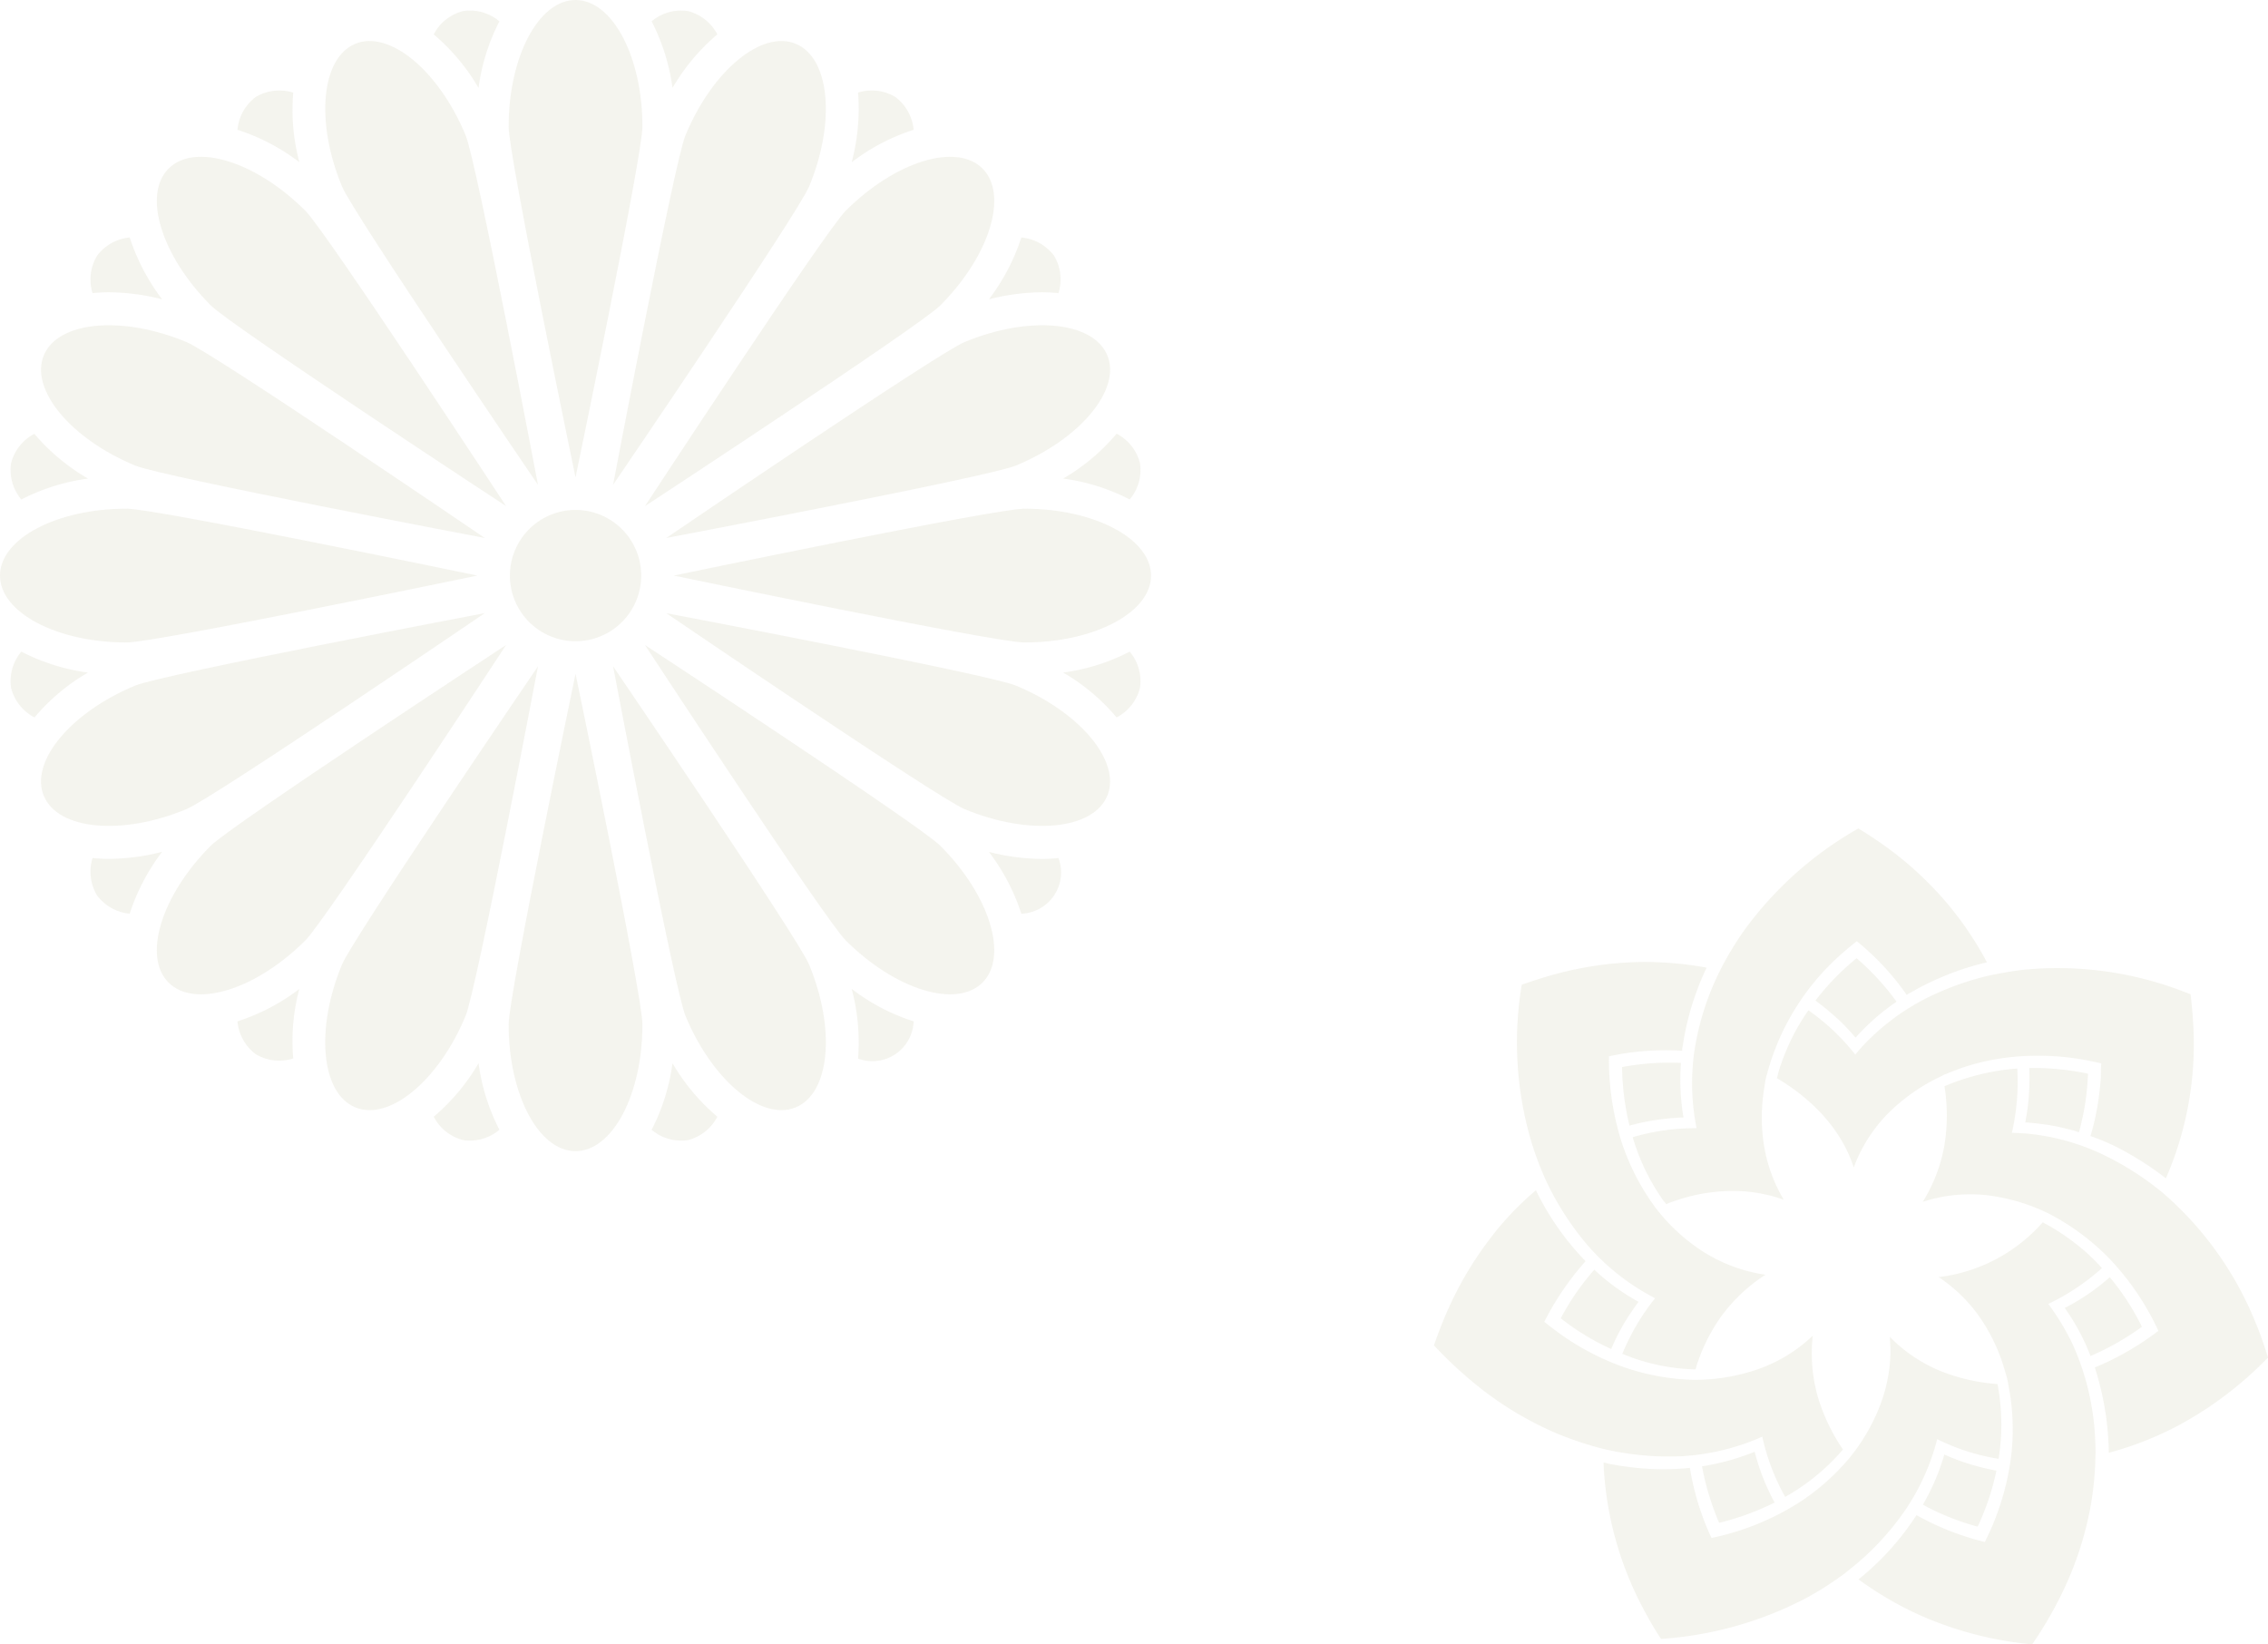 <svg xmlns="http://www.w3.org/2000/svg" xmlns:xlink="http://www.w3.org/1999/xlink" width="266.039" height="192.871" viewBox="0 0 266.039 192.871">
  <defs>
    <clipPath id="clip-path">
      <rect id="Rectangle_4903" data-name="Rectangle 4903" width="135.019" height="135.019" fill="none"/>
    </clipPath>
    <clipPath id="clip-path-2">
      <rect id="Rectangle_4904" data-name="Rectangle 4904" width="97.84" height="95.704" fill="none"/>
    </clipPath>
  </defs>
  <g id="top_img01" transform="translate(-52 -656.65)">
    <g id="Group_5810" data-name="Group 5810" transform="translate(52 656.65)" opacity="0.3">
      <g id="Group_5809" data-name="Group 5809" transform="translate(0 0)" clip-path="url(#clip-path)">
        <path id="Path_23595" data-name="Path 23595" d="M37.578,14.86C37.578,6.654,41.095,0,45.423,0s7.85,6.654,7.85,14.86c0,3.418-7.85,41.133-7.85,41.133S37.578,18.278,37.578,14.86" transform="translate(22.086 0)" fill="#dbdac6" fill-rule="evenodd"/>
        <path id="Path_23596" data-name="Path 23596" d="M53.273,90.906c0,8.205-3.51,14.86-7.848,14.86s-7.847-6.654-7.847-14.86c0-3.418,7.847-41.133,7.847-41.133s7.848,37.715,7.848,41.133" transform="translate(22.086 29.253)" fill="#dbdac6" fill-rule="evenodd"/>
        <path id="Path_23597" data-name="Path 23597" d="M14.86,53.272C6.648,53.272,0,49.755,0,45.425s6.648-7.848,14.86-7.848c3.42,0,41.135,7.848,41.135,7.848S18.28,53.272,14.86,53.272" transform="translate(0 22.085)" fill="#dbdac6" fill-rule="evenodd"/>
        <path id="Path_23598" data-name="Path 23598" d="M90.912,37.577c8.205,0,14.853,3.517,14.853,7.847s-6.648,7.848-14.853,7.848c-3.423,0-41.138-7.848-41.138-7.848s37.715-7.847,41.138-7.847" transform="translate(29.254 22.085)" fill="#dbdac6" fill-rule="evenodd"/>
        <path id="Path_23599" data-name="Path 23599" d="M17.921,29.02c-5.8-5.806-8.026-12.992-4.952-16.058,3.058-3.066,10.249-.843,16.05,4.958,2.423,2.415,23.537,34.636,23.537,34.636S20.342,31.435,17.921,29.02" transform="translate(6.81 6.808)" fill="#dbdac6" fill-rule="evenodd"/>
        <path id="Path_23600" data-name="Path 23600" d="M82.287,71.186c5.8,5.8,8.023,12.992,4.958,16.057s-10.258.845-16.054-4.957c-2.423-2.415-23.543-34.638-23.543-34.638S79.866,68.771,82.287,71.186" transform="translate(28.005 28.004)" fill="#dbdac6" fill-rule="evenodd"/>
        <path id="Path_23601" data-name="Path 23601" d="M29.02,82.286c-5.8,5.8-12.994,8.024-16.057,4.957s-.845-10.25,4.958-16.057c2.415-2.417,34.635-23.538,34.635-23.538S31.441,79.871,29.02,82.286" transform="translate(6.809 28.004)" fill="#dbdac6" fill-rule="evenodd"/>
        <path id="Path_23602" data-name="Path 23602" d="M71.192,17.92c5.8-5.8,12.988-8.024,16.054-4.959s.841,10.252-4.958,16.058c-2.421,2.417-34.638,23.537-34.638,23.537S68.764,20.342,71.192,17.92" transform="translate(28.005 6.808)" fill="#dbdac6" fill-rule="evenodd"/>
        <path id="Path_23603" data-name="Path 23603" d="M25.994,20.088c-3.142-7.578-2.44-15.071,1.559-16.73s9.8,3.145,12.942,10.725c1.305,3.155,8.49,41.008,8.49,41.008s-21.682-31.847-22.99-35" transform="translate(14.122 1.78)" fill="#dbdac6" fill-rule="evenodd"/>
        <path id="Path_23604" data-name="Path 23604" d="M68.292,84.223c3.139,7.578,2.437,15.072-1.569,16.73S56.93,97.808,53.788,90.228c-1.311-3.155-8.493-41.008-8.493-41.008s21.685,31.847,23,35" transform="translate(26.621 28.928)" fill="#dbdac6" fill-rule="evenodd"/>
        <path id="Path_23605" data-name="Path 23605" d="M20.087,68.285C12.505,71.43,5.016,70.73,3.357,66.724S6.5,56.93,14.084,53.789c3.16-1.31,41.008-8.5,41.008-8.5s-31.842,21.682-35,22.992" transform="translate(1.781 26.62)" fill="#dbdac6" fill-rule="evenodd"/>
        <path id="Path_23606" data-name="Path 23606" d="M84.223,25.995c7.585-3.145,15.071-2.445,16.736,1.559s-3.144,9.795-10.73,12.935C87.073,41.8,49.221,48.98,49.221,48.98s31.839-21.677,35-22.986" transform="translate(28.929 14.121)" fill="#dbdac6" fill-rule="evenodd"/>
        <path id="Path_23607" data-name="Path 23607" d="M14.084,40.489C6.5,37.35,1.7,31.555,3.357,27.555s9.149-4.706,16.73-1.561c3.163,1.308,35,22.986,35,22.986S17.243,41.8,14.084,40.489" transform="translate(1.781 14.121)" fill="#dbdac6" fill-rule="evenodd"/>
        <path id="Path_23608" data-name="Path 23608" d="M90.229,53.788c7.585,3.141,12.386,8.936,10.724,12.934s-9.145,4.708-16.73,1.562c-3.156-1.31-35-22.987-35-22.987s37.852,7.181,41.008,8.491" transform="translate(28.929 26.622)" fill="#dbdac6" fill-rule="evenodd"/>
        <path id="Path_23609" data-name="Path 23609" d="M40.493,90.228c-3.144,7.578-8.934,12.383-12.94,10.725s-4.7-9.152-1.567-16.73c1.311-3.158,23-35,23-35S41.8,87.073,40.493,90.228" transform="translate(14.121 28.928)" fill="#dbdac6" fill-rule="evenodd"/>
        <path id="Path_23610" data-name="Path 23610" d="M53.789,14.083C56.932,6.5,62.722,1.7,66.723,3.358s4.708,9.152,1.57,16.73c-1.313,3.156-23,35-23,35s7.183-37.845,8.494-41.008" transform="translate(26.621 1.78)" fill="#dbdac6" fill-rule="evenodd"/>
        <path id="Path_23611" data-name="Path 23611" d="M37.3,9.862a23.881,23.881,0,0,1,2.45-7.807A5.359,5.359,0,0,0,35.5.848a5.362,5.362,0,0,0-3.458,2.734A24.256,24.256,0,0,1,37.3,9.862" transform="translate(18.833 0.45)" fill="#dbdac6"/>
        <path id="Path_23612" data-name="Path 23612" d="M50.591,78.544a23.9,23.9,0,0,1-2.45,7.805,5.377,5.377,0,0,0,4.249,1.215,5.394,5.394,0,0,0,3.463-2.747,24.152,24.152,0,0,1-5.262-6.273" transform="translate(28.294 46.163)" fill="#dbdac6"/>
        <path id="Path_23613" data-name="Path 23613" d="M9.863,50.593a23.828,23.828,0,0,1-7.808-2.456A5.376,5.376,0,0,0,.848,52.392,5.4,5.4,0,0,0,3.6,55.857a23.747,23.747,0,0,1,6.267-5.263" transform="translate(0.45 28.292)" fill="#dbdac6"/>
        <path id="Path_23614" data-name="Path 23614" d="M78.545,37.3a23.872,23.872,0,0,1,7.805,2.45,5.349,5.349,0,0,0,1.207-4.25,5.365,5.365,0,0,0-2.739-3.463A23.883,23.883,0,0,1,78.545,37.3" transform="translate(46.164 18.831)" fill="#dbdac6"/>
        <path id="Path_23615" data-name="Path 23615" d="M15.088,24.8a24.486,24.486,0,0,1-3.79-7.2.2.2,0,0,0-.014-.057,5.378,5.378,0,0,0-3.839,2.153,5.372,5.372,0,0,0-.522,4.376,19.049,19.049,0,0,1,1.905-.1,25.67,25.67,0,0,1,6.26.827" transform="translate(3.936 10.31)" fill="#dbdac6"/>
        <path id="Path_23616" data-name="Path 23616" d="M73.057,62.926a24.428,24.428,0,0,1,3.79,7.2c.006.017.006.041.014.062a4.847,4.847,0,0,0,4.362-6.529,18.956,18.956,0,0,1-1.905.1,25.686,25.686,0,0,1-6.26-.826" transform="translate(42.938 36.984)" fill="#dbdac6"/>
        <path id="Path_23617" data-name="Path 23617" d="M24.8,73.057a24.066,24.066,0,0,1-7.259,3.8,5.394,5.394,0,0,0,2.148,3.852,5.384,5.384,0,0,0,4.395.5,23.642,23.642,0,0,1,.716-8.155" transform="translate(10.312 42.938)" fill="#dbdac6"/>
        <path id="Path_23618" data-name="Path 23618" d="M62.922,15.094a24.04,24.04,0,0,1,7.265-3.806,5.41,5.41,0,0,0-2.148-3.852,5.4,5.4,0,0,0-4.376-.513.237.237,0,0,0,.013.064,24.571,24.571,0,0,1-.754,8.107" transform="translate(36.982 3.936)" fill="#dbdac6"/>
        <path id="Path_23619" data-name="Path 23619" d="M24.088,6.93a5.4,5.4,0,0,0-4.395.506,5.391,5.391,0,0,0-2.148,3.852,24.125,24.125,0,0,1,7.259,3.8,23.671,23.671,0,0,1-.716-8.161" transform="translate(10.312 3.936)" fill="#dbdac6"/>
        <path id="Path_23620" data-name="Path 23620" d="M63.675,81.161a.243.243,0,0,0-.011.064,4.839,4.839,0,0,0,6.524-4.365,23.851,23.851,0,0,1-7.265-3.807,24.5,24.5,0,0,1,.753,8.109" transform="translate(36.982 42.935)" fill="#dbdac6"/>
        <path id="Path_23621" data-name="Path 23621" d="M15.088,62.926a25.666,25.666,0,0,1-6.26.826,19.053,19.053,0,0,1-1.905-.1,5.4,5.4,0,0,0,.516,4.376,5.4,5.4,0,0,0,3.845,2.153.192.192,0,0,0,.014-.062,24.5,24.5,0,0,1,3.79-7.2" transform="translate(3.936 36.984)" fill="#dbdac6"/>
        <path id="Path_23622" data-name="Path 23622" d="M73.057,24.8a25.69,25.69,0,0,1,6.26-.827,18.95,18.95,0,0,1,1.905.1,5.428,5.428,0,0,0-.513-4.382,5.405,5.405,0,0,0-3.849-2.147c-.008.021-.008.044-.014.062a24.447,24.447,0,0,1-3.79,7.2" transform="translate(42.938 10.31)" fill="#dbdac6"/>
        <path id="Path_23623" data-name="Path 23623" d="M3.612,32.092l-.035-.044A5.371,5.371,0,0,0,.85,35.5a5.354,5.354,0,0,0,1.205,4.25A23.792,23.792,0,0,1,9.876,37.3a24.392,24.392,0,0,1-6.264-5.208" transform="translate(0.451 18.836)" fill="#dbdac6"/>
        <path id="Path_23624" data-name="Path 23624" d="M84.812,55.855a5.4,5.4,0,0,0,2.745-3.466A5.347,5.347,0,0,0,86.35,48.14a23.823,23.823,0,0,1-7.805,2.451,23.687,23.687,0,0,1,6.267,5.263" transform="translate(46.164 28.293)" fill="#dbdac6"/>
        <path id="Path_23625" data-name="Path 23625" d="M32.045,84.817A5.36,5.36,0,0,0,35.5,87.559a5.359,5.359,0,0,0,4.25-1.21,23.859,23.859,0,0,1-2.448-7.805,24.116,24.116,0,0,1-5.26,6.273" transform="translate(18.834 46.163)" fill="#dbdac6"/>
        <path id="Path_23626" data-name="Path 23626" d="M55.853,3.582A5.38,5.38,0,0,0,52.388.848a5.35,5.35,0,0,0-4.247,1.207,23.919,23.919,0,0,1,2.45,7.807,24.23,24.23,0,0,1,5.262-6.279" transform="translate(28.294 0.45)" fill="#dbdac6"/>
        <path id="Path_23627" data-name="Path 23627" d="M53.074,45.372a7.7,7.7,0,1,1-7.7-7.7,7.7,7.7,0,0,1,7.7,7.7" transform="translate(22.139 22.139)" fill="#dbdac6" fill-rule="evenodd"/>
      </g>
    </g>
    <g id="Group_5812" data-name="Group 5812" transform="translate(220.199 753.818)" opacity="0.3">
      <g id="Group_5811" data-name="Group 5811" transform="translate(0 0)" clip-path="url(#clip-path-2)">
        <path id="Path_23628" data-name="Path 23628" d="M67.239,54.727c.068.168.1.265.1.265a31.2,31.2,0,0,0,6.029-3.425,28.868,28.868,0,0,0-3.77-5.819,25.173,25.173,0,0,1-5.283,3.607,25.242,25.242,0,0,1,2.921,5.373c.068.168-.063-.167,0,0" transform="translate(9.682 6.887)" fill="#dbdac6"/>
        <path id="Path_23629" data-name="Path 23629" d="M68.421,54.481a29.12,29.12,0,0,0-2.867-4.757,26.38,26.38,0,0,0,6.29-4.2,22.379,22.379,0,0,0-3.178-2.943,25.057,25.057,0,0,0-3.771-2.426,19.328,19.328,0,0,1-12.2,6.426,18.025,18.025,0,0,1,5.429,5.641A21.09,21.09,0,0,1,59.94,55.96c.227.609.42,1.23.591,1.856a8.3,8.3,0,0,1,.326,1.345h0a26.969,26.969,0,0,1,.359,8.232,30.79,30.79,0,0,1-2.485,8.942c-.2.445-.413.878-.625,1.314a32,32,0,0,1-8.016-3.152,31.882,31.882,0,0,1-6.8,7.537,40.156,40.156,0,0,0,6.98,4.1,41.964,41.964,0,0,0,8.914,2.865c1.478.3,2.973.507,4.471.664a45.868,45.868,0,0,0,4.124-7.335,39.417,39.417,0,0,0,2.812-9.31,38.035,38.035,0,0,0,.491-5.458h0a7.175,7.175,0,0,0,0-1.031q-.019-.768-.064-1.533a30.093,30.093,0,0,0-.41-3.411,29.74,29.74,0,0,0-2.191-7.1c-.231-.488.436.963,0,0" transform="translate(6.517 6.045)" fill="#dbdac6"/>
        <path id="Path_23630" data-name="Path 23630" d="M89,54.579A39.805,39.805,0,0,0,78.515,39.508c-.275-.24-.553-.475-.83-.71h0a34.763,34.763,0,0,0-6.941-4.341A26.466,26.466,0,0,0,61.955,32.1c-.552-.045-1.108-.066-1.66-.085a26.755,26.755,0,0,0,.632-7.541,26.954,26.954,0,0,0-8.537,2.077,21.82,21.82,0,0,1-.016,6.969,18.727,18.727,0,0,1-2.539,6.6,14.067,14.067,0,0,1,1.375-.395,16.566,16.566,0,0,1,1.954-.358,18.5,18.5,0,0,1,4.362-.014,22.6,22.6,0,0,1,7.217,2.2,27.754,27.754,0,0,1,6.941,5.165,31.4,31.4,0,0,1,5.4,7.7c.132.275.267.548.4.821a33.22,33.22,0,0,1-7.46,4.3,34.338,34.338,0,0,1,1.641,10.007,39.454,39.454,0,0,0,8.04-3.138,43.171,43.171,0,0,0,8.08-5.6c.891-.769,1.724-1.6,2.558-2.426-.411-1.282-.825-2.56-1.337-3.8-.224-.555.456,1.107,0,0" transform="translate(7.502 3.684)" fill="#dbdac6"/>
        <path id="Path_23631" data-name="Path 23631" d="M55.31,64.94a27.213,27.213,0,0,1-2.944-1.118,25.614,25.614,0,0,1-2.516,5.887,29.112,29.112,0,0,0,6.431,2.574,29.91,29.91,0,0,0,2.2-6.571,1.2,1.2,0,0,1-.344-.067c-.3-.059-.6-.118-.9-.188-.648-.15-1.287-.33-1.926-.518-.773-.249.757.222,0,0" transform="translate(7.504 9.608)" fill="#dbdac6"/>
        <path id="Path_23632" data-name="Path 23632" d="M52.786,72a26.547,26.547,0,0,0,3.647-8.169,24.942,24.942,0,0,0,7.2,2.306,25.2,25.2,0,0,0-.127-8.769,22.347,22.347,0,0,1-6.613-1.5,17.63,17.63,0,0,1-6.022-4.045s.074,1.266.078,1.385a16.409,16.409,0,0,1-.081,1.887,18.668,18.668,0,0,1-.938,4.234,22.407,22.407,0,0,1-3.808,6.728h0a26.649,26.649,0,0,1-5.986,5.267,30.85,30.85,0,0,1-8.459,3.687c-.568.156-1.146.281-1.719.413a31.529,31.529,0,0,1-2.537-8.226,29.807,29.807,0,0,1-5.352.079c-1-.078-1.987-.193-2.973-.352-.423-.068-.846-.14-1.263-.226a1.872,1.872,0,0,0-.542-.119,39.9,39.9,0,0,0,4.774,17.339,38.579,38.579,0,0,0,1.971,3.34,42.805,42.805,0,0,0,16.94-4.746q1.429-.768,2.782-1.66c.438-.29.879-.583,1.3-.9a7.037,7.037,0,0,0,.879-.667v0A31.651,31.651,0,0,0,52.786,72c1.325-1.986-1.308,1.972,0,0" transform="translate(2.604 7.801)" fill="#dbdac6"/>
        <path id="Path_23633" data-name="Path 23633" d="M33.77,64.48c-.165-.568-.259-.939-.259-.939a27.744,27.744,0,0,1-6.177,1.711,31.324,31.324,0,0,0,2.007,6.627A30.518,30.518,0,0,0,35.849,69.5,25.855,25.855,0,0,1,33.77,64.48c-.165-.568.162.567,0,0" transform="translate(4.115 9.565)" fill="#dbdac6"/>
        <path id="Path_23634" data-name="Path 23634" d="M20.928,50.37q.357-.545.733-1.078c.094-.135.191-.268.288-.4.013-.018.109-.123.1-.146a25.466,25.466,0,0,1-5.181-3.762,29.038,29.038,0,0,0-3.935,5.7,28.947,28.947,0,0,0,5.916,3.607,24.48,24.48,0,0,1,2.074-3.922c.207-.314-.2.312,0,0" transform="translate(1.948 6.772)" fill="#dbdac6"/>
        <path id="Path_23635" data-name="Path 23635" d="M19.885,67.225h0a34.024,34.024,0,0,0,8.647.878,26.944,26.944,0,0,0,8.952-1.88c.349-.138.694-.283,1.031-.446a25.507,25.507,0,0,0,2.692,7.073,25.052,25.052,0,0,0,6.778-5.562,22.079,22.079,0,0,1-2.953-6.178,18.733,18.733,0,0,1-.593-7.168,17.832,17.832,0,0,1-6.281,3.88,22.578,22.578,0,0,1-7.813,1.294,27.188,27.188,0,0,1-8-1.462,30.153,30.153,0,0,1-8.119-4.35c-.431-.323-.854-.655-1.278-.986A33.1,33.1,0,0,1,17.793,45.2a31.631,31.631,0,0,1-5.827-8.315,34.966,34.966,0,0,0-5.4,5.7,41.311,41.311,0,0,0-4.845,8.133C1.073,52.145.526,53.6,0,55.076a49.717,49.717,0,0,0,5.76,5.263,39.852,39.852,0,0,0,8.29,4.912,39.486,39.486,0,0,0,5.836,1.975" transform="translate(0 5.553)" fill="#dbdac6"/>
        <path id="Path_23636" data-name="Path 23636" d="M22.082,30.786a27.579,27.579,0,0,1,4.305-.481,26.71,26.71,0,0,1-.295-6.4,30.526,30.526,0,0,0-6.911.486,31.344,31.344,0,0,0,.869,6.869c.67-.177,1.348-.349,2.032-.475.377-.071-.38.07,0,0" transform="translate(2.888 3.595)" fill="#dbdac6"/>
        <path id="Path_23637" data-name="Path 23637" d="M27.488,26.217a26.789,26.789,0,0,0,.272,8.941,25.685,25.685,0,0,0-7.493,1.058,25.34,25.34,0,0,0,1.7,4.295,24.618,24.618,0,0,0,1.27,2.21c.2.312.406.624.625.928.074.1.285.293.312.422a2.76,2.76,0,0,0,.368-.147c.266-.1.53-.193.8-.283.59-.2,1.186-.379,1.793-.526a20.8,20.8,0,0,1,4.01-.575,17.732,17.732,0,0,1,6.845,1.011,18.165,18.165,0,0,1-2.433-7.168,20.647,20.647,0,0,1-.066-4.3c.059-.686.155-1.368.274-2.046a7.3,7.3,0,0,1,.292-1.347l0,0a28.574,28.574,0,0,1,9.067-14.284c.465-.408.946-.8,1.431-1.178a30.68,30.68,0,0,1,5.865,6.308c.078-.12.375-.227.492-.3.384-.227.772-.445,1.165-.652.933-.487,1.886-.92,2.854-1.324a32.494,32.494,0,0,1,4.894-1.558,40.035,40.035,0,0,0-4.472-6.679,40.556,40.556,0,0,0-7.283-6.812C48.993,1.436,47.881.7,46.741,0A42.29,42.29,0,0,0,33.394,11.89a36.8,36.8,0,0,0-2.892,4.8v0a31.673,31.673,0,0,0-3.013,9.534c-.335,2.36.319-2.347,0,0" transform="translate(3.051 0)" fill="#dbdac6"/>
        <path id="Path_23638" data-name="Path 23638" d="M10.146,34.667a36.921,36.921,0,0,0,1.787,4.717h0a34.021,34.021,0,0,0,4.659,7.27,26.671,26.671,0,0,0,7.278,5.967c.265.147.535.29.8.431a26.748,26.748,0,0,0-3.845,6.519A23.722,23.722,0,0,0,29.4,61.4a2.208,2.208,0,0,0,.135-.442c.082-.249.169-.495.259-.74.209-.576.436-1.146.7-1.7a20.382,20.382,0,0,1,1.9-3.285,19.485,19.485,0,0,1,5.22-4.935,18.794,18.794,0,0,1-7.269-2.68,22.187,22.187,0,0,1-5.558-5.093v0a27.25,27.25,0,0,1-4-7.656,32.065,32.065,0,0,1-1.521-9.024c-.007-.259-.012-.518-.012-.778a2.115,2.115,0,0,0,.007-.391,31.543,31.543,0,0,1,8.584-.65,1.972,1.972,0,0,1,.076-.568c.066-.464.137-.926.229-1.386q.293-1.508.724-2.986a33.762,33.762,0,0,1,1.839-4.806,39.805,39.805,0,0,0-7.952-.659,41.087,41.087,0,0,0-9.831,1.428c-1.32.362-2.612.779-3.9,1.233a40.981,40.981,0,0,0,.94,17.769q.086.309.177.616c.162.571-.167-.572,0,0" transform="translate(1.274 2.049)" fill="#dbdac6"/>
        <path id="Path_23639" data-name="Path 23639" d="M41.428,20.272A22.574,22.574,0,0,1,43.6,22.549a26.155,26.155,0,0,1,4.815-4.218,29.974,29.974,0,0,0-4.687-5.1A29.111,29.111,0,0,0,38.9,18.2a30.215,30.215,0,0,1,2.525,2.073h0" transform="translate(5.856 1.991)" fill="#dbdac6"/>
        <path id="Path_23640" data-name="Path 23640" d="M67.583,26.218c.052-.667.074-1.125.074-1.125a31.07,31.07,0,0,0-6.9-.671,27.093,27.093,0,0,1-.465,6.381,30.5,30.5,0,0,1,3.216.389c.622.107,1.236.252,1.848.408.278.071.557.143.833.222.087.025.308.14.4.122a1.094,1.094,0,0,0,.066-.222q.093-.343.175-.693c.113-.48.22-.958.314-1.442a30.211,30.211,0,0,0,.445-3.37c.052-.667-.026.334,0,0" transform="translate(9.076 3.676)" fill="#dbdac6"/>
        <path id="Path_23641" data-name="Path 23641" d="M56.943,14.925l0-.01c-.078.022-.07.023,0,.01" transform="translate(8.564 2.246)" fill="#dbdac6"/>
        <path id="Path_23642" data-name="Path 23642" d="M82.447,16.908A41,41,0,0,0,64.01,14.424c-1.268.136-2.515.364-3.767.606h0a33.169,33.169,0,0,0-8.073,2.91A26.828,26.828,0,0,0,45.1,23.309c-.326.345-.629.711-.934,1.075a25.768,25.768,0,0,0-5.5-5.195,25.093,25.093,0,0,0-2.172,3.751c-.384.833-.733,1.676-1.034,2.543-.132.374-.245.754-.354,1.134a2.681,2.681,0,0,1-.144.527c4.053,2.4,7.536,5.915,9.024,10.473a17.84,17.84,0,0,1,4.054-6.364,22.157,22.157,0,0,1,6.354-4.4l.012-.022-.012.024c.018-.07.441-.2.5-.228.29-.125.587-.243.882-.357.659-.254,1.327-.483,2-.68a27.316,27.316,0,0,1,4.558-.9,30.569,30.569,0,0,1,9.616.491c.361.075.721.156,1.083.236-.054.012-.062,1.531-.067,1.641-.049.861-.153,1.72-.27,2.573a29.251,29.251,0,0,1-.943,4.309,25.2,25.2,0,0,1,4.586,2.112A35.194,35.194,0,0,1,80.6,38.9,39.286,39.286,0,0,0,83.856,22c-.039-1.572-.185-3.129-.358-4.691l-1.052-.4c-.667-.246.67.253,0,0" transform="translate(5.263 2.141)" fill="#dbdac6"/>
      </g>
    </g>
  </g>
</svg>
